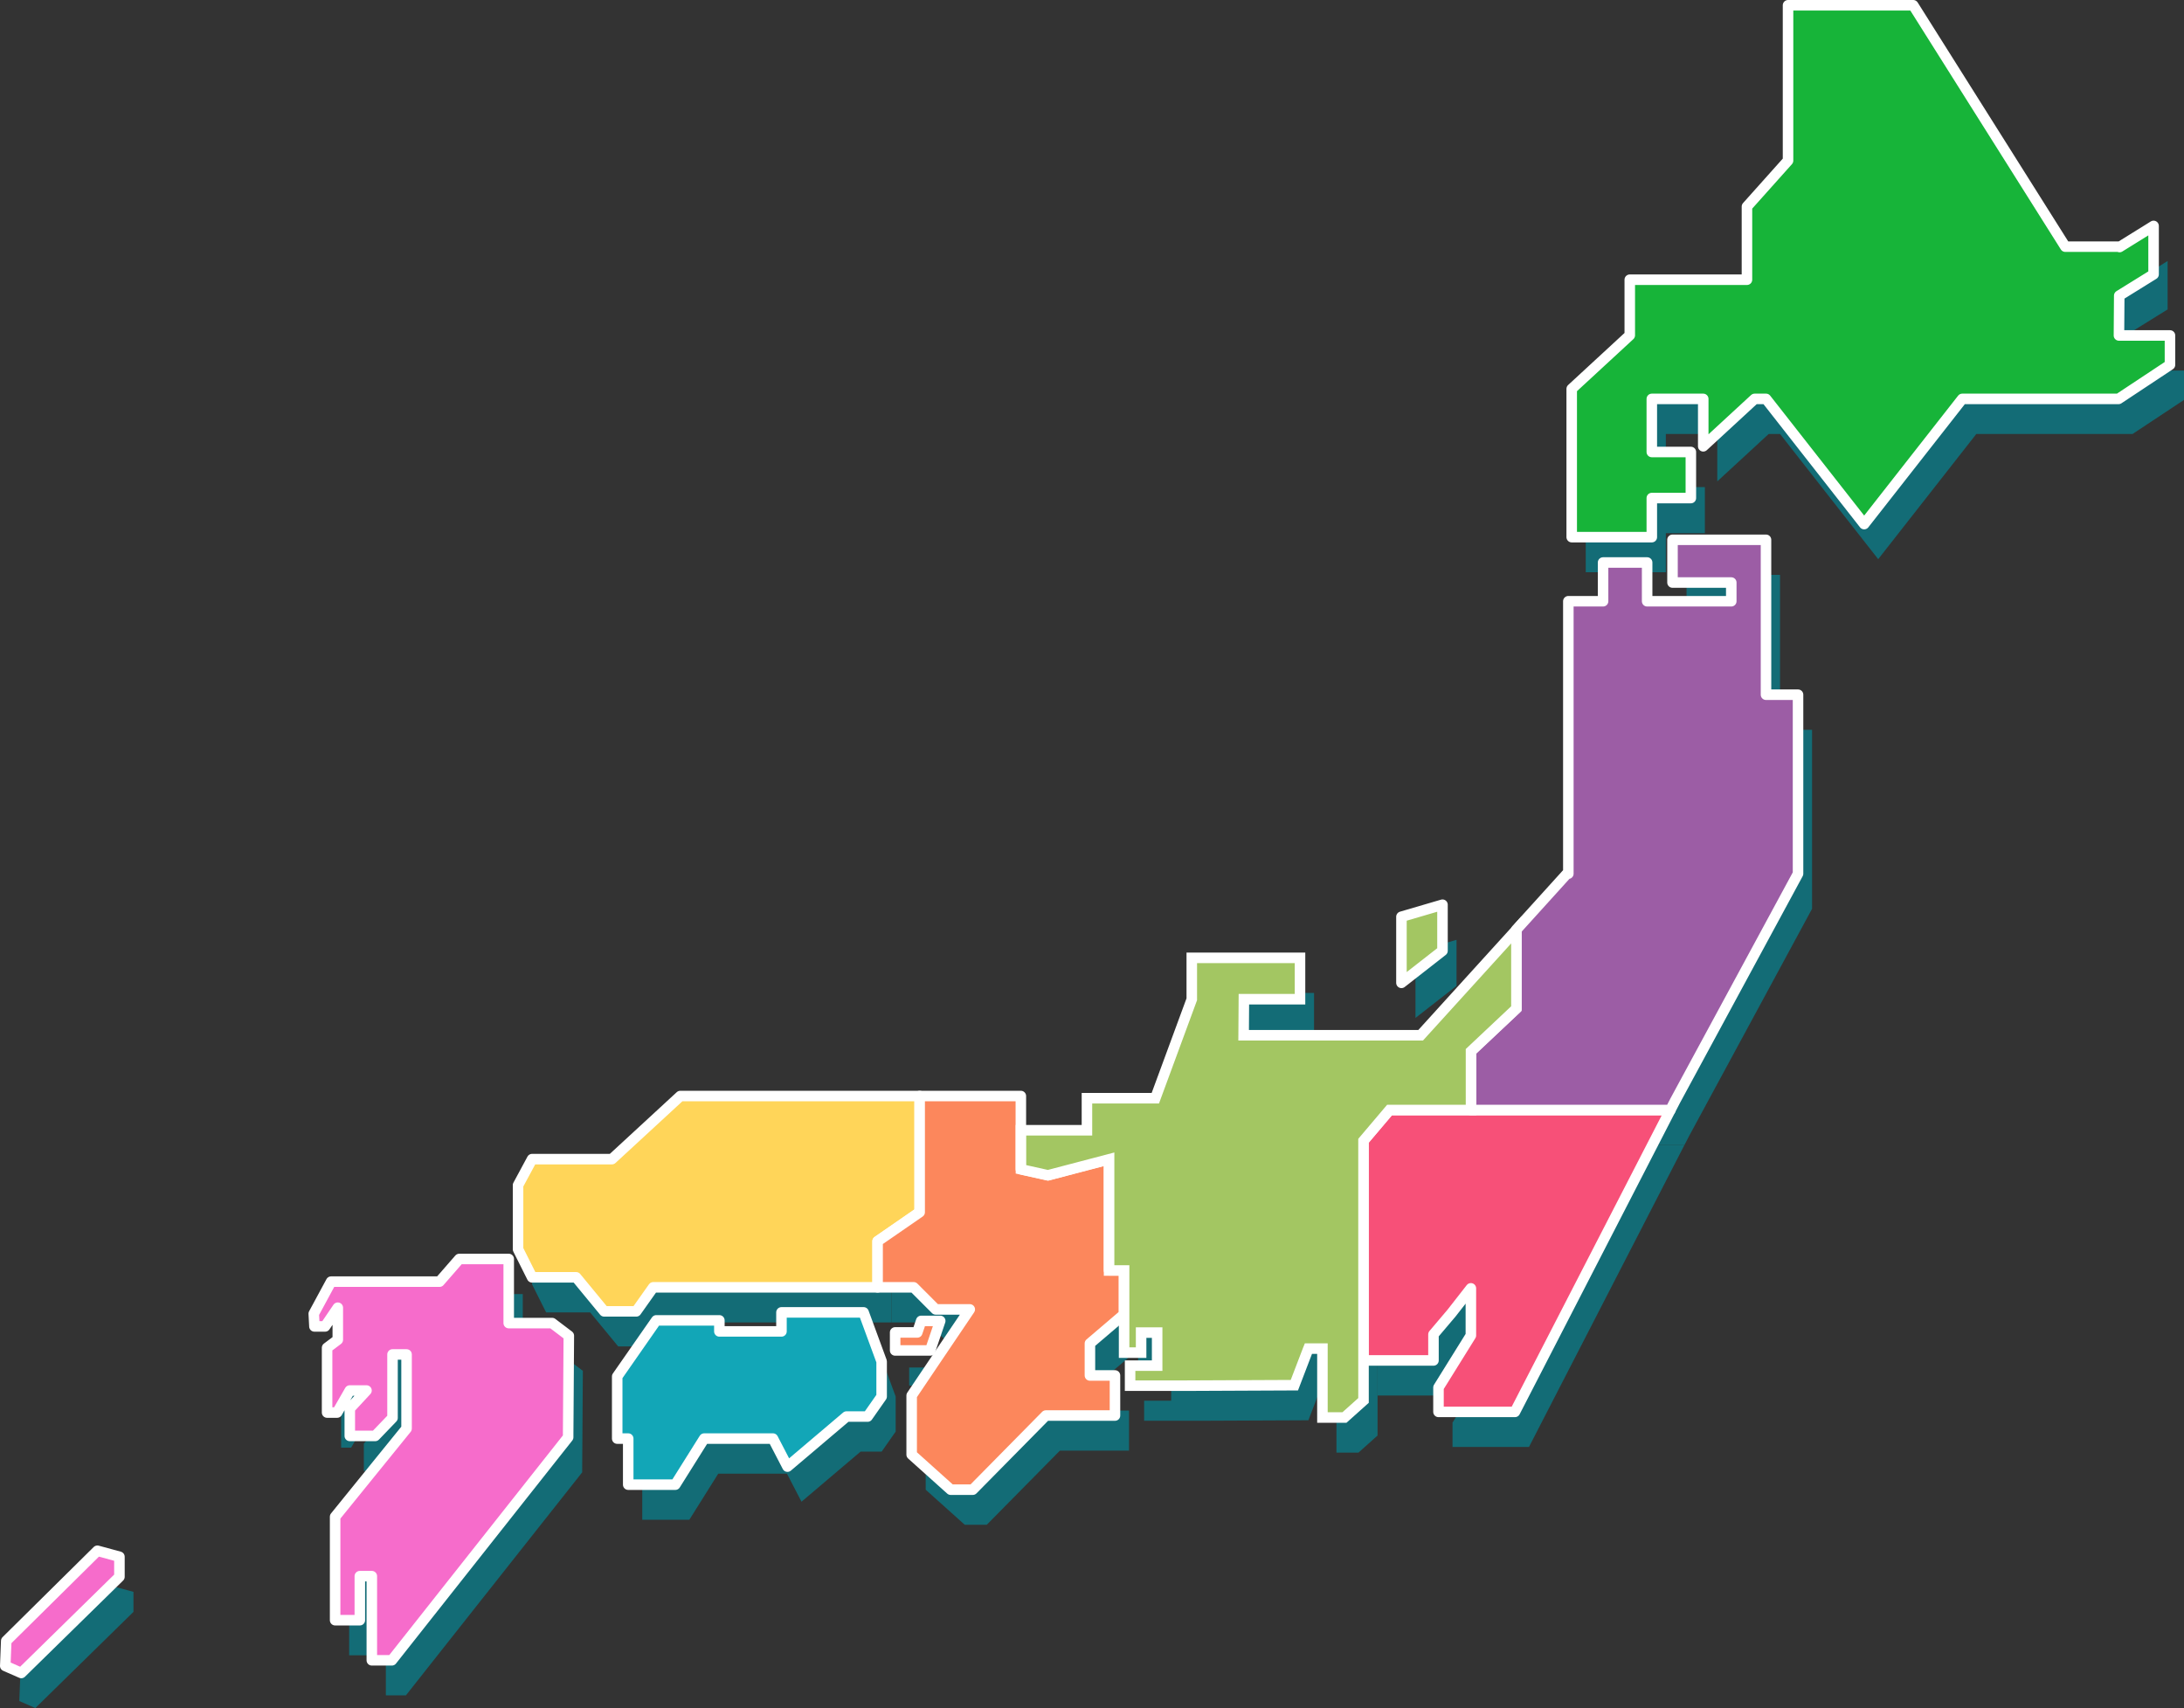 <svg xmlns="http://www.w3.org/2000/svg" viewBox="0 0 622.5 486.81"><rect x="0" y="0" width="622.5" height="486.81" fill="#333333" stroke="none"/><defs><style>.cls-1{isolation:isolate;}.cls-2{opacity:0.65;mix-blend-mode:luminosity;}.cls-3{fill:#018b99;}.cls-4{fill:#17b439;}.cls-10,.cls-11,.cls-12,.cls-4,.cls-5,.cls-6,.cls-7,.cls-8,.cls-9{stroke:#fff;stroke-width:3px;}.cls-10,.cls-11,.cls-12,.cls-4,.cls-5,.cls-6,.cls-7,.cls-8{stroke-linecap:round;stroke-linejoin:round;}.cls-5{fill:#f75078;}.cls-6{fill:#9c5da5;}.cls-7{fill:#ffd559;}.cls-8{fill:#fc875c;}.cls-10,.cls-9{fill:#a3c662;}.cls-9{stroke-miterlimit:10;}.cls-11{fill:#12a6b7;}.cls-12{fill:#f66ccb;}</style></defs><g class="cls-1"><g id="圖層_2" data-name="圖層 2"><g id="圖層_2-2" data-name="圖層 2"><g class="cls-2"><polygon class="cls-3" points="607.96 105.61 608.04 94.26 617.83 88.19 617.83 74.39 608.13 80.41 608.13 80.3 592.67 80.3 549.32 11.5 513.64 11.5 513.64 55.78 501.93 68.88 501.93 89.72 468.53 89.72 468.53 105.56 451.98 120.83 451.98 163.09 474.81 163.09 474.81 151.95 485.94 151.95 485.94 138.82 474.81 138.82 474.81 123.69 489.47 123.69 489.47 137.2 504.12 123.69 507.37 123.69 535.34 159.37 563.3 123.69 607.84 123.69 622.5 113.98 622.5 105.61 607.96 105.61"/><polygon class="cls-3" points="452.55 326.37 423.24 326.37 400.02 326.37 392.6 335.13 392.6 354.92 392.6 371.29 392.6 384.23 392.6 397.74 412.58 397.74 412.58 390.32 417.74 384.23 423.24 377.19 423.24 390.61 414.01 405.45 414.01 412.4 435.8 412.4 448.67 387.41 480.1 326.37 452.55 326.37"/><polygon class="cls-3" points="507.36 208 507.36 163.85 480.71 163.85 480.71 176.03 497.46 176.03 497.46 181.36 473.48 181.36 473.48 170.32 460.92 170.32 460.92 181.36 451.02 181.36 451.02 208 451.02 259.01 450.64 259.01 436.18 274.98 436.18 297.45 423.24 309.63 423.24 326.37 452.55 326.37 480.1 326.37 481.47 323.72 495.69 297.45 516.49 259.01 516.49 208 507.36 208"/><path class="cls-3" d="M408.92,305.06H358.47l.07-10.28h16V283H343.69v11.8L333.3,323H313.81v9.13H295v11.14l7.7,1.71,17.42-4.57v31.69h4.28v23.41h4.85v-5.71h4.57v9.42h-7.71v5.71h15.7l31.12-.14,3.89-10.15.11-.27h4V414h6.28l5.43-4.86V384.23h0v-49.1l7.42-8.76h23.22V309.63l12.94-12.18V275Z"/><polygon class="cls-3" points="233.59 322.38 197.91 322.38 178.41 340.36 178.11 340.36 155.66 340.36 151.66 347.78 151.66 366.06 155.66 374.05 168.22 374.05 176.21 383.75 185.35 383.75 190.2 376.9 229.02 376.9 254.14 376.9 254.14 363.77 266.13 355.49 266.13 348.36 266.13 322.38 233.59 322.38"/><polygon class="cls-3" points="324.37 384.61 324.37 372.05 320.09 372.05 320.09 354.07 320.09 340.36 302.68 344.93 294.97 343.22 294.97 332.08 294.97 322.38 280.41 322.38 266.13 322.38 266.13 348.36 266.13 355.49 254.14 363.77 254.14 376.9 264.42 376.9 270.7 383.19 280.41 383.19 270.2 398.31 263.85 407.74 263.85 424.58 274.98 434.57 281.26 434.57 286.97 428.78 302.1 413.44 321.8 413.44 321.8 402.02 314.66 402.02 314.66 392.89 324.37 384.61"/><polygon class="cls-3" points="415.15 267.85 403.45 271.28 403.45 290.12 415.15 280.98 415.15 267.85"/><polygon class="cls-3" points="250.15 384.04 226.74 384.04 226.74 389.46 221.7 389.46 209.04 389.46 209.04 386.32 191.06 386.32 179.92 402.31 179.92 420.01 183.06 420.01 183.06 423.28 183.06 433.14 196.48 433.14 204.72 420.01 224.31 420.01 228.45 428 235.68 421.87 245.28 413.73 251.29 413.73 255.29 408.02 255.29 399.08 255.29 398.03 250.15 384.04"/><polygon class="cls-3" points="269.13 394.89 271.99 386.47 266.56 386.47 265.45 389.75 259.14 389.75 259.14 394.89 263.71 394.89 266.28 394.89 269.13 394.89"/><polygon class="cls-3" points="161.37 387.09 149 387.09 149 384.11 149 368.82 134.91 368.82 129.28 375.28 116.38 375.28 111.7 375.28 108.55 375.28 98.37 375.28 93.43 384.42 93.62 388.04 96.66 388.04 100.28 382.71 100.28 391.84 97.23 394.13 97.23 412.59 100.09 412.59 103.7 406.31 108.46 406.31 103.7 411.44 103.7 419.25 110.94 419.25 115.88 414.11 115.88 403.36 115.88 396.03 119.88 396.03 119.88 406.02 119.88 417.15 108.77 430.86 99.52 442.28 99.52 471.77 106.56 471.77 106.56 459.22 109.98 459.22 109.98 483.2 115.69 483.2 129.24 466.05 165.94 419.63 165.94 418.58 166.13 390.7 161.37 387.09"/><polygon class="cls-3" points="5.78 477.67 5.5 484.81 10.07 486.81 38.04 459.4 38.04 453.69 31.76 451.98 5.78 477.67"/></g><polygon class="cls-4" points="603.96 95.61 604.04 84.26 613.83 78.19 613.83 64.39 604.13 70.41 604.13 70.3 588.67 70.3 545.32 1.5 509.64 1.5 509.64 45.78 497.93 58.88 497.93 79.72 464.53 79.72 464.53 95.56 447.98 110.83 447.98 153.09 470.81 153.09 470.81 141.95 481.94 141.95 481.94 128.82 470.81 128.82 470.81 113.69 485.47 113.69 485.47 127.2 500.12 113.69 503.37 113.69 531.34 149.37 559.3 113.69 603.84 113.69 618.5 103.98 618.5 95.61 603.96 95.61"/><polygon class="cls-5" points="448.55 316.37 419.24 316.37 396.02 316.37 388.6 325.13 388.6 344.92 388.6 361.29 388.6 374.23 388.6 387.74 408.58 387.74 408.58 380.32 413.74 374.23 419.24 367.19 419.24 380.61 410.01 395.45 410.01 402.4 431.8 402.4 444.67 377.41 476.1 316.37 448.55 316.37"/><polygon class="cls-6" points="503.36 198 503.36 153.85 476.71 153.85 476.71 166.03 493.46 166.03 493.46 171.36 469.48 171.36 469.48 160.32 456.92 160.32 456.92 171.36 447.02 171.36 447.02 198 447.02 249.01 446.64 249.01 432.18 264.98 432.18 287.45 419.24 299.63 419.24 316.37 448.55 316.37 476.1 316.37 477.47 313.72 491.69 287.45 512.49 249.01 512.49 198 503.36 198"/><polygon class="cls-7" points="229.59 312.38 193.91 312.38 174.41 330.36 174.11 330.36 151.66 330.36 147.66 337.78 147.66 356.06 151.66 364.05 164.22 364.05 172.21 373.75 181.35 373.75 186.2 366.9 225.02 366.9 250.14 366.9 250.14 353.77 262.13 345.49 262.13 338.36 262.13 312.38 229.59 312.38"/><polygon class="cls-8" points="320.37 374.61 320.37 362.05 316.09 362.05 316.09 344.07 316.09 330.36 298.68 334.93 290.97 333.22 290.97 322.08 290.97 312.38 276.41 312.38 262.13 312.38 262.13 338.36 262.13 345.49 250.14 353.77 250.14 366.9 260.42 366.9 266.7 373.19 276.41 373.19 266.2 388.31 259.85 397.74 259.85 414.58 270.98 424.57 277.26 424.57 282.97 418.78 298.1 403.44 317.8 403.44 317.8 392.02 310.66 392.02 310.66 382.89 320.37 374.61"/><path class="cls-9" d="M404.92,295.06H354.47l.07-10.28h16V273H339.69v11.8L329.3,313H309.81v9.13H291v11.14l7.7,1.71,17.42-4.57v31.69h4.28v23.41h4.85v-5.71h4.57v9.42h-7.71v5.71h15.7l31.12-.14,3.89-10.15.11-.27h4V404h6.28l5.43-4.86V374.23h0v-49.1l7.42-8.76h23.22V299.63l12.94-12.18V265Z"/><polygon class="cls-10" points="411.15 257.85 399.45 261.28 399.45 280.12 411.15 270.98 411.15 257.85"/><polygon class="cls-11" points="246.15 374.04 222.74 374.04 222.74 379.46 217.7 379.46 205.04 379.46 205.04 376.32 187.06 376.32 175.92 392.31 175.92 410.01 179.06 410.01 179.06 413.28 179.06 423.14 192.48 423.14 200.72 410.01 220.31 410.01 224.45 418 231.68 411.87 241.28 403.73 247.29 403.73 251.29 398.02 251.29 389.08 251.29 388.03 246.15 374.04"/><polygon class="cls-8" points="265.13 384.89 267.99 376.47 262.56 376.47 261.45 379.75 255.14 379.75 255.14 384.89 259.71 384.89 262.28 384.89 265.13 384.89"/><polygon class="cls-12" points="157.37 377.09 145 377.09 145 374.11 145 358.82 130.91 358.82 125.28 365.28 112.38 365.28 107.7 365.28 104.55 365.28 94.37 365.28 89.43 374.42 89.62 378.04 92.66 378.04 96.28 372.71 96.28 381.84 93.23 384.13 93.23 402.59 96.09 402.59 99.7 396.31 104.46 396.31 99.7 401.44 99.7 409.25 106.94 409.25 111.88 404.11 111.88 393.36 111.88 386.03 115.88 386.03 115.88 396.02 115.88 407.15 104.77 420.86 95.52 432.28 95.52 461.77 102.56 461.77 102.56 449.22 105.98 449.22 105.98 473.2 111.69 473.2 125.24 456.05 161.94 409.63 161.94 408.58 162.13 380.7 157.37 377.09"/><polygon class="cls-12" points="1.78 467.67 1.5 474.81 6.07 476.81 34.04 449.4 34.04 443.69 27.76 441.98 1.78 467.67"/></g></g></g></svg>